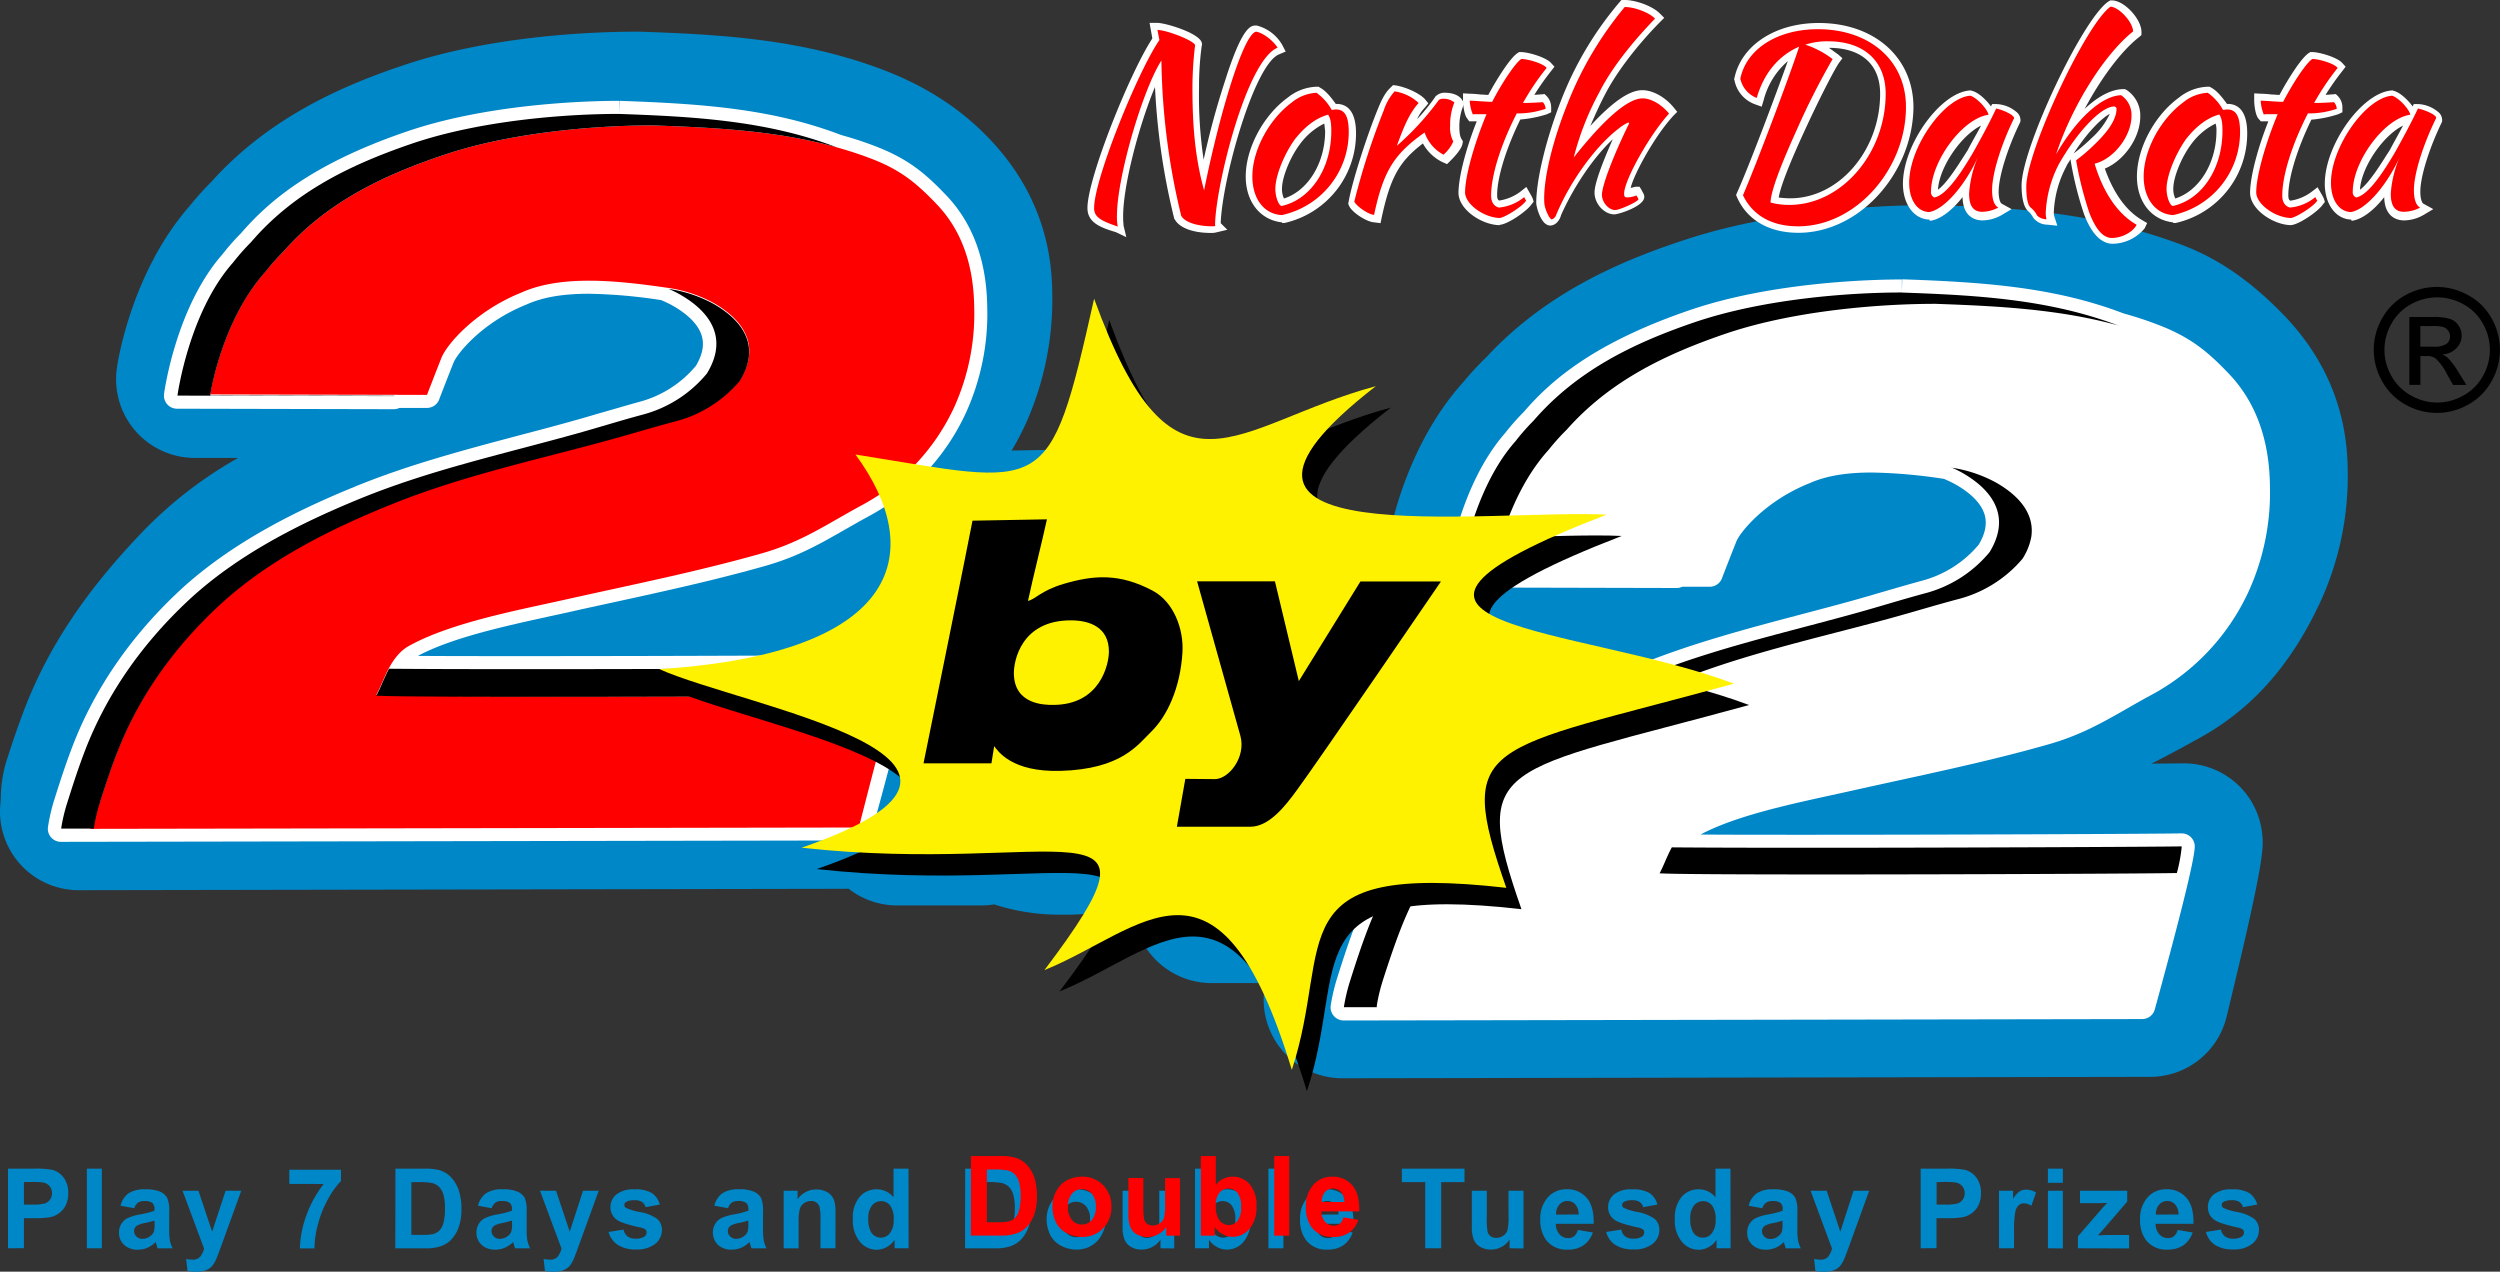 <svg xmlns="http://www.w3.org/2000/svg" viewBox="0 0 667.64 339.61"><rect x="0" y="0" width="667.64" height="339.61" fill="#333333" stroke="none"/><defs><style>.cls-1{fill:#0087c8;}.cls-2{fill:#fff;}.cls-3{fill:red;}.cls-4{fill:#fff200;}</style></defs><g id="Layer_2" data-name="Layer 2"><g id="Layer_1-2" data-name="Layer 1"><path class="cls-1" d="M585.9,197.9c14.69-7.74,25.32-19.33,33.46-36.5a80.5,80.5,0,0,0,7.6-36.25c-.19-15.88-6.1-29.85-17.56-41.52-11.67-11.89-21.1-16.29-28.78-19-22.16-7.89-41.24-9.11-63.87-9.87H516c-11.22,0-40,.88-65.16,9-16.41,5.32-37.32,13.72-53.88,31.61a79.9,79.9,0,0,0-6.07,6.55c-15.85,17.47-20,41.19-20.39,43.9l-.14.12a21,21,0,0,0-14.18-5.5H330.32a20.9,20.9,0,0,0-10.53,2.84,54,54,0,0,0-18.36-4.14,21,21,0,0,0-20.9-19h-.37l-10,.18a74.93,74.93,0,0,0,3.7-7A81,81,0,0,0,281,77.86c-.17-15.54-5.79-29.23-16.69-40.71-7.87-8.29-17.55-14.48-29.59-18.92-20.9-7.69-41.28-9-63.83-9.77h-.83c-10.7,0-38.2.87-62.22,8.93C92.18,22.64,72.19,31,56.36,48.64a77.51,77.51,0,0,0-5.77,6.44c-15.06,17.19-19,40.43-19.35,43.06a21,21,0,0,0,20.68,24.15l11.67,0a111.2,111.2,0,0,0-26.54,20.8C22.7,158.24,13.12,172.64,6.9,188.43c-2.09,5.32-3.83,10.62-5.29,15.17A35.37,35.37,0,0,0,.21,213c0,.45-.06,1.14-.08,1.4A21,21,0,0,0,21,237.73h0l204.24-.37c.45,0,.9,0,1.34-.06a21,21,0,0,0,13,4.5h22.52a21.05,21.05,0,0,0,3.39-.28,56.86,56.86,0,0,0,18,2.75l2.08,0a77,77,0,0,0,17-2.24,21,21,0,0,0,21,20.51H337.7l0,.59c0,.46-.06,1.15-.09,1.41a21,21,0,0,0,20.87,23.42h0l215.76-.38a21,21,0,0,0,20.37-16c10.25-42.19,9.92-45.21,9.51-49a21,21,0,0,0-20.87-18.72h-.41l-8.29.08c2.62-1.32,5.2-2.7,7.83-4.09Z"/><path class="cls-2" d="M508,74.63c-7.69,0-34.49.59-56.68,8.17C425.15,91.73,413.85,102,406.94,110a64,64,0,0,0-5,5.67c-12.27,14-15.41,36.27-15.54,37.22a3.5,3.5,0,0,0,3.46,4l57.89.14h0a3.51,3.51,0,0,0,1.51-.34l7.34,0h0a3.49,3.49,0,0,0,3.26-2.24c0-.07,2.8-7.23,3.85-9.86.94-2.35,7.55-10.74,19.45-15.51l.13-.05c4.26-1.91,9.67-2.84,16.53-2.84a140.24,140.24,0,0,1,19.41,1.71,3.48,3.48,0,0,0,.43.22,25.93,25.93,0,0,1,2.84,1.4c2.94,1.71,6.64,4.51,7.57,8.18.6,2.35.06,4.88-1.63,7.74a29.61,29.61,0,0,1-15.28,9.67c-3.59,1-6.93,1.95-10.16,2.9-2.59.76-5.27,1.55-8.1,2.34-4.59,1.27-9.29,2.51-13.83,3.71-14.51,3.83-29.52,7.79-43.82,13.65-13.23,5.42-32.53,14.26-47.44,28.41-12.67,12-22,25.7-27.79,40.65-1.9,4.92-3.53,10-4.91,14.38a50.1,50.1,0,0,0-1.75,7.49,3.52,3.52,0,0,0,3.48,3.89h0l213.24-.38a3.5,3.5,0,0,0,3.37-2.57c5-18.27,11-40.72,10.66-43.89a3.5,3.5,0,0,0-3.48-3.13h-.07c-6.87.13-58.58.37-99.42.37-11.77,0-21.47,0-29-.06,9.21-4.93,23.54-8,35.08-10.54,1.82-.39,3.56-.77,5.2-1.14,4-.9,8.12-1.79,12.08-2.66,13.33-2.91,27.11-5.91,40.48-9.72,8.58-2.44,14.41-5.78,21.18-9.65,1.92-1.1,3.91-2.24,6.07-3.41a59.74,59.74,0,0,0,26.37-28,63.82,63.82,0,0,0,5.6-28c-.14-12.36-3.81-22.4-10.89-29.86-6-6.31-10.72-10.14-20-13.54-2.66-1-5.45-1.88-8.29-2.68l-.55-.21c-18.47-6.93-37.38-8.12-58.41-8.87H508l-.09,3.5v-3.5Z"/><path d="M508,78.13H508c19.4.69,38.8,1.7,57.3,8.65L566,87c-16-4.47-32.56-5.27-49.12-5.86h-.09c-14.29,0-37.17,1.68-55.55,7.84C445,94.48,430,101.63,418.37,114.78a58.88,58.88,0,0,0-4.83,5.38C401.72,133.22,398.72,153,398.72,153h0c0,.17,0,.26,0,.26l-8.82.06s3-22.18,14.82-35.49a59.92,59.92,0,0,1,4.83-5.49C421.09,99,436.13,91.67,452.4,86.11c18.38-6.28,41.26-8,55.55-8"/><path d="M580.51,233.16c-7,.14-55.79.37-93.37.37-22.38,0-40.77-.08-43.94-.31,1-1.79,1.91-4.42,3.27-6.93,8.66.08,21.84.11,36.69.11,40.21,0,92.52-.24,99.49-.37a42.81,42.81,0,0,1-1.31,7.13"/><path d="M521,124.87a35.76,35.76,0,0,1,12.05,4c6.22,3.55,10.29,8.36,9.43,14.43a16.3,16.3,0,0,1-2.35,5.91A33.39,33.39,0,0,1,522.94,160c-6.41,1.7-11.83,3.39-18.23,5.14-19.21,5.23-38.72,9.44-57.27,16.9-16.08,6.47-33.1,14.85-46.35,27.18-12.15,11.32-21.27,24.24-26.94,38.64-1.79,4.56-3.33,9.23-4.84,13.9a47.94,47.94,0,0,0-1.55,6.32l-.09.64,0,.26-8.78,0a46.86,46.86,0,0,1,1.6-6.83c1.5-4.76,3.05-9.52,4.84-14.17,5.67-14.68,14.79-27.84,26.94-39.37,13.25-12.58,30.27-21.12,46.35-27.71,18.55-7.6,38.06-11.89,57.26-17.23,6.41-1.78,11.83-3.5,18.24-5.23a33.26,33.26,0,0,0,17.22-11c5.62-9.21,1.17-16.22-7-21a27.57,27.57,0,0,0-3.22-1.6"/><path class="cls-2" d="M165.37,26.93c-7.69,0-34.49.59-56.68,8.17C82.57,44,71.27,54.31,64.36,62.29a61.69,61.69,0,0,0-5,5.68c-12.28,14-15.42,36.26-15.55,37.21a3.53,3.53,0,0,0,.83,2.77,3.49,3.49,0,0,0,2.63,1.2l57.89.13h0a3.48,3.48,0,0,0,1.51-.34l7.34,0h0a3.5,3.5,0,0,0,3.27-2.24c0-.07,2.79-7.23,3.84-9.86.94-2.35,7.56-10.74,19.45-15.5l.13-.06c4.27-1.91,9.67-2.83,16.53-2.83a138.71,138.71,0,0,1,19.41,1.71,3.42,3.42,0,0,0,.43.21,25.05,25.05,0,0,1,2.84,1.41c2.94,1.7,6.64,4.51,7.57,8.18.6,2.34.07,4.87-1.63,7.73a29.56,29.56,0,0,1-15.27,9.67c-3.6,1-6.94,2-10.16,2.9-2.6.77-5.28,1.56-8.11,2.34-4.59,1.28-9.29,2.52-13.83,3.71C124,120.16,109,124.12,94.68,130c-13.23,5.42-32.53,14.26-47.44,28.41-12.66,12-22,25.7-27.79,40.66-1.9,4.92-3.53,10-4.91,14.37a49.33,49.33,0,0,0-1.74,7.49,3.49,3.49,0,0,0,3.48,3.89h0l213.24-.37a3.51,3.51,0,0,0,3.37-2.57c5-18.28,11-40.73,10.66-43.89a3.49,3.49,0,0,0-3.48-3.14H240c-6.87.14-58.58.37-99.41.37-11.78,0-21.48,0-29-.06,9.21-4.92,23.55-8,35.08-10.54,1.82-.39,3.57-.77,5.21-1.14,4-.9,8.11-1.79,12.07-2.65,13.33-2.91,27.12-5.92,40.49-9.72,8.57-2.44,14.41-5.78,21.17-9.65,1.93-1.1,3.92-2.24,6.07-3.42a59.64,59.64,0,0,0,26.37-28,63.8,63.8,0,0,0,5.6-27.94c-.14-12.36-3.8-22.41-10.88-29.87-6-6.31-10.73-10.14-19.95-13.54-2.67-1-5.46-1.88-8.3-2.67l-.54-.21c-18.48-6.94-37.39-8.13-58.42-8.88h-.12l-.09,3.5v-3.5Z"/><path class="cls-3" d="M58.51,161.53c13.26-12.34,30.27-20.72,46.36-27.19,18.54-7.45,38-11.66,57.26-16.9,6.4-1.75,11.82-3.44,18.24-5.13a33.38,33.38,0,0,0,17.22-10.8c5.61-9,1.17-15.92-7-20.59a36.31,36.31,0,0,0-12.47-4.08C165,74.94,150,73.32,139.29,78.11c-12.24,4.9-19.93,13.77-21.4,17.45-1.07,2.68-3.86,9.9-3.86,9.9l-57.89-.13s3-19.81,14.82-32.87a60.36,60.36,0,0,1,4.83-5.38c11.58-13.15,26.62-20.3,42.9-25.76,18.41-6.17,41.35-7.84,55.63-7.83,19.41.68,38.8,1.67,57.31,8.49,8.18,3,12.54,6.26,18.62,12.66,7.08,7.46,9.8,17.08,9.92,27.5a60.44,60.44,0,0,1-5.28,26.45A56.59,56.59,0,0,1,230,135c-9.65,5.26-16,9.77-26.53,12.77-17.23,4.9-34.86,8.41-52.37,12.33-12.28,2.75-30.33,6.11-41.45,12.16-5.53,2.75-7.13,9.86-9.17,13.3,7.58.63,127,.44,138.19.22-1.23,3.54-9.32,35.21-9.32,35.21l-205.24.36a48.83,48.83,0,0,1,2.6-7.23c1.5-4.68,3-9.35,4.84-13.91C37.24,185.76,46.36,172.84,58.51,161.53Z"/><path d="M238.7,185.73a43.39,43.39,0,0,0,1.37-7.4c-9.54.19-104.09.56-136.17.26-1.43,2.64-2.37,5.4-3.42,7.18,7.57.63,126.25.17,137.41,0"/><path d="M25.1,221a43.28,43.28,0,0,1,1.6-6.7c1.5-4.67,3-9.34,4.84-13.9,5.67-14.4,14.78-27.32,26.93-38.63,13.26-12.34,30.27-20.72,46.36-27.19,18.54-7.46,38.05-11.67,57.26-16.9,6.4-1.75,11.82-3.44,18.24-5.13a33.44,33.44,0,0,0,17.22-10.8c5.61-9,1.17-15.92-7-20.6a36.13,36.13,0,0,0-12-4,29.39,29.39,0,0,1,3.23,1.6c8.2,4.76,12.65,11.77,7,21a33.22,33.22,0,0,1-17.22,11c-6.42,1.73-11.84,3.46-18.24,5.23-19.21,5.34-38.72,9.63-57.26,17.23-16.09,6.59-33.11,15.13-46.36,27.71-12.15,11.53-21.27,24.7-26.94,39.38-1.79,4.64-3.33,9.4-4.83,14.17a44.52,44.52,0,0,0-1.6,6.82h8.79"/><path d="M165.37,30.43h.09c19.41.69,38.8,1.71,57.3,8.65l.68.26c-16-4.46-32.56-5.27-49.12-5.85h-.09c-14.29,0-37.17,1.67-55.54,7.83-16.28,5.46-31.32,12.61-42.9,25.76A60.36,60.36,0,0,0,71,72.46c-11.82,13.06-14.82,32.87-14.82,32.87h0c0,.17,0,.26,0,.26l49.1.11,0,.08-57.89-.13s3-22.18,14.82-35.5a60.76,60.76,0,0,1,4.83-5.48C78.51,51.27,93.55,44,109.82,38.42c18.38-6.29,41.26-8,55.55-8"/><path d="M650.82,76.63a17.24,17.24,0,0,1,8.27,2.17A15.5,15.5,0,0,1,665.38,85a16.89,16.89,0,0,1,0,16.81,15.65,15.65,0,0,1-6.23,6.24,16.91,16.91,0,0,1-16.75,0,15.65,15.65,0,0,1-6.23-6.24,16.86,16.86,0,0,1,0-16.81,15.59,15.59,0,0,1,6.3-6.22A17.25,17.25,0,0,1,650.82,76.63Zm0,2.78a14.37,14.37,0,0,0-6.91,1.82,13,13,0,0,0-5.25,5.2,14,14,0,0,0,0,14,13.2,13.2,0,0,0,5.21,5.19,14,14,0,0,0,14,0,13.18,13.18,0,0,0,5.2-5.19,14.06,14.06,0,0,0,0-14,12.89,12.89,0,0,0-5.25-5.2A14.38,14.38,0,0,0,650.82,79.41Zm-7.39,23.36V84.66h6.23a15.14,15.14,0,0,1,4.62.5,4.48,4.48,0,0,1,2.27,1.75,4.61,4.61,0,0,1,.85,2.65A4.8,4.8,0,0,1,656,93a5.61,5.61,0,0,1-3.76,1.65,5.08,5.08,0,0,1,1.54,1,20.68,20.68,0,0,1,2.68,3.59l2.21,3.55h-3.57l-1.61-2.86a14.56,14.56,0,0,0-3.05-4.21,3.76,3.76,0,0,0-2.35-.63h-1.71v7.7Zm2.93-10.19h3.54a5.76,5.76,0,0,0,3.47-.76,2.48,2.48,0,0,0,.93-2,2.42,2.42,0,0,0-.45-1.44,2.71,2.71,0,0,0-1.24-1,9.13,9.13,0,0,0-2.93-.31h-3.32Z"/><path class="cls-2" d="M298,62c-4.27-1.27-7.59-2.62-7.59-6.46,0-7.91,11.33-36.16,17.33-45.27L307,6.11h2.08c2.09,0,10.91,2.61,11.83,5.19l.11.53-.11.53a80.52,80.52,0,0,0-.7,11.08,115.29,115.29,0,0,0,1.23,19.21,213.17,213.17,0,0,1,5.72-21.08c4.56-14.44,6.85-14.65,8-14.76h.42A11,11,0,0,1,342.43,12l.92,1.77-1.76.74C334.88,17.23,326.37,48,326,59.6l1.76,1.76-3.11.74a5.63,5.63,0,0,1-1.23.11c-5,0-8.62-1.45-9.75-3.74l-.14-.11v-.21a181.38,181.38,0,0,1-5.08-34.92c-4.17,9.89-8.51,26.2-8.51,34.5,0,1.76.11,2.08.11,2.5l.74,3.11Z"/><path class="cls-2" d="M342.36,59.38c-5.83-.63-9.68-5.5-9.68-12.25,0-7.48,4.66-16.31,11.23-21.07a12.94,12.94,0,0,1,7.7-2.9h.53l.31.21c1.45.74,2.79,2.3,4.28,4.38h.21c2.4,0,5.19,1.45,5.19,7.8a24.47,24.47,0,0,1-19.1,24h-.64v-.15ZM353.65,33a17.79,17.79,0,0,0-6.42,5.4c-2.68,3.53-4.87,8.94-4.87,12a6,6,0,0,0,.53,2.61c6.32-2,11-9.35,11-18.07C353.76,34.14,353.76,33.54,353.65,33Z"/><path class="cls-2" d="M367,59.38c-2-.1-5.93-2.61-6.74-4.44l-.21-.53.11-.53c.91-5.3,4.87-17.66,7.9-25,1.13-2.79,2.09-4.38,3.32-5.51l.64-.64.92.11c2.79.53,6.14,2.08,7.59,3.63l.91,1.13-.91,1.13a10.7,10.7,0,0,0-2.09,3.11,53.47,53.47,0,0,0,4.88-6l.1-.21.21-.1a3.31,3.31,0,0,1,2.51-.75c1.66,0,3.64.64,4.38,2l.53.74-.32.85a14.41,14.41,0,0,0-1,5.51c0,2,.31,2.89.63,3.32l.32.53-.11.63c-.21,1.66-3.1,4.45-3.21,4.56l-.92.91-1.27-.56A11.82,11.82,0,0,1,380,38.31c-6.43,4.87-8.72,9.25-11,19.73l-.32,1.56Z"/><path class="cls-2" d="M400.41,60.13c-4.88-.11-10.91-4.28-10.91-8.62,0-4.06,1.87-11.51,4.87-19.1h-2l-.53-.74c-.85-1-1.13-3.74-1.13-4.87V24.93l1.87.1a25.8,25.8,0,0,1,2.79.21c.74,0,1.45.11,2.09.11,2.29-4.27,5.93-10.06,7.9-11.23l.32-.21h.53c2,0,6.75,1.45,8,2.9l.92,1L414.21,19a67.77,67.77,0,0,0-4.45,6.32c.74,0,1.24-.11,1.87-.11l.85-.1.64.63a4.4,4.4,0,0,1,1.13,3.11v1.13l-1.13.53A31.91,31.91,0,0,1,406,31.92c-3.78,7.73-6.18,15.43-6.18,20.19,0,1,.21,1.24.53,1.45a12.48,12.48,0,0,0,5.72-2.4l1.55-1.24,1,1.77a8.6,8.6,0,0,1,.74,1.45l.21.74-.53.63c-1.13,1.77-6.21,5.3-8.4,5.51l-.21.11Z"/><path class="cls-2" d="M414,60.23c-2.4,0-3.63-4.66-3.74-5.93,0-6.32,2.61-17.12,6.64-27.5A91.15,91.15,0,0,1,432.46.64L433,0h.84c3.22,0,7.7,1.77,9.47,3.64l1.13,1.13L443.3,5.9C437,12.32,431.68,19.38,428.75,25c-1.55,2.93-2.82,5.82-4.06,8.65,5.83-6.32,10.38-9.57,13.91-9.57,2.79,0,6.14,1.87,8.4,4.66l.92,1.13-1,1c-5.09,5.51-10.59,15.68-11.44,19.32a3.12,3.12,0,0,1,.53-.11,2.42,2.42,0,0,1,.92-.21h.92l.53.84c.32.75.74,1.13.74,1.88,0,2.5-6.85,4.66-8,4.66-2.68,0-5.29-2.79-5.29-5.83,0-2.51,2.29-8.4,4.87-14.23-5.19,4.87-10.49,12.78-13.81,20.27C416.6,58.64,415.55,60.23,414,60.23Z"/><path class="cls-2" d="M480.26,62.17c-7.7,0-13.59-3.31-16.31-9.35l-.32-.74.32-.75c3.21-7.16,10.17-25.66,13.49-35A20.37,20.37,0,0,0,471,26.73l-.53,1.76-1.76-.63a8.53,8.53,0,0,1-5.51-6.43l-.11-.32.11-.31c1.87-8.73,10.91-14.66,22.52-14.66C500.6,6.14,511,15.39,511,28.67,510.8,46.29,496.57,62.17,480.26,62.17ZM475,52.75a26.75,26.75,0,0,0,3.1.21c13,0,24-12.78,24-27.93,0-7.8-5-12.25-13.6-12.25h-.1c1.13.74,2,1.45,2.5,1.77l1.13,1-.91,1.24c-1.24,1.76-5.51,10.06-9.36,18.5-4.77,10.38-6.36,15.14-6.74,17.44Z"/><path class="cls-2" d="M515.25,58.64c-4.17-.1-7.06-4.16-7.06-9.56,0-10.49,10.06-24.51,18-24.93h.21l.21.11c1.56.31,3.75,2.29,5.09,4.16l.31-.63h1a8.83,8.83,0,0,1,5.82,2.4,2.81,2.81,0,0,1,.75,1.87v.32l-.11.31c-3.43,7.06-5.72,14.55-5.72,18.5,0,2.09.53,3.11.85,3.22l2.61,1.44-2.61,1.56a10.66,10.66,0,0,1-5.19,1.45c-1.56,0-5.19-.64-5.3-6.22-2.68,3.43-5.82,5.93-8.61,6.32h-.11Zm13.8-25.1c-5.29,2.61-11.12,11-11.51,17.12,2.79-2,6.43-8.29,7.91-10.48C526.37,38.31,527.82,35.91,529.05,33.54Z"/><path class="cls-2" d="M564.25,65.1c-3.1,0-5.72-2.68-7.69-7.9A93,93,0,0,1,553,43l-.07-.5c-.32.74-.85,1.24-1.13,2a28.36,28.36,0,0,0-3.32,12.25,4.71,4.71,0,0,0,.1.92l.85,2.61L546.78,60A4.79,4.79,0,0,1,543,58.15a7.51,7.51,0,0,0-1.13-1.55c-1.77-1.24-2-5.09-2-7.07,0-9.85,16.2-44.34,23.16-49.11l.53-.31h.63c3.32.21,7.7,5.08,7.7,8.4v.85l-.74.63c-4.87,3.85-10.17,11.12-14.44,19.1,3.53-3.32,7-5.19,10.17-5.29h.63l.53.31a8.15,8.15,0,0,1,3.53,7c0,5.72-4.37,11.83-9.46,13.91,1.55,4.38,4.45,10.49,9.85,13.7l1.45.85L572.73,61A11.33,11.33,0,0,1,564.25,65.1Zm-.81-34.7c-2.29,1.23-5.93,4.87-9.67,10.59h0a48.27,48.27,0,0,0,4.87-4.17,20.37,20.37,0,0,0,4.8-6.42Z"/><path class="cls-2" d="M580.35,59.38c-5.82-.63-9.67-5.5-9.67-12.25,0-7.48,4.66-16.31,11.23-21.07a12.91,12.91,0,0,1,7.69-2.9h.53l.32.21c1.45.74,2.79,2.3,4.27,4.38h.22c2.4,0,5.19,1.45,5.19,7.8a24.46,24.46,0,0,1-19.11,24h-.67ZM591.69,33a17.83,17.83,0,0,0-6.43,5.4c-2.68,3.53-4.87,8.94-4.87,12a6,6,0,0,0,.53,2.61c6.32-2,11-9.35,11-18.07A6.07,6.07,0,0,0,591.69,33Z"/><path class="cls-2" d="M611.81,60.13c-4.87-.11-10.91-4.28-10.91-8.62,0-4.06,1.87-11.51,4.87-19.1h-2l-.64-.74c-.85-1-1.13-3.74-1.13-4.87V24.93l1.87.1a25.8,25.8,0,0,1,2.79.21c.74,0,1.45.11,2.09.11,2.29-4.27,5.93-10.06,7.9-11.23l.32-.21h.53c2,0,6.74,1.45,8,2.9l.92,1L625.51,19a67.67,67.67,0,0,0-4.44,6.32c.74,0,1.23-.11,1.87-.11l.85-.1.63.63a4.36,4.36,0,0,1,1.13,3.11v1.13l-1.13.53a31.82,31.82,0,0,1-7.16,1.45c-3.75,7.73-6.15,15.43-6.15,20.19,0,1,.21,1.24.53,1.45a12.48,12.48,0,0,0,5.72-2.4L618.92,50l1,1.76a9,9,0,0,1,.74,1.45l.21.74-.53.64c-1.13,1.76-6.21,5.29-8.4,5.51Z"/><path d="M180.13,184.4c65.76-4.25,71-32,52.37-57.32,51.24,8.17,51.62,12.3,63.72-41.6,21.3,58.5,37.07,33.63,75.23,23.36-58.56,45.42,29,32.79,61.65,34.29-78.78,30.41-7.54,29.47,34,45.15-66.65,18.3-74.71,14.72-60.79,54.52-61.73-7-46.14,14.78-57.29,48.62-19.49-64.05-39.8-37.26-66.07-26.65,36-47.55,3.63-25.17-64.85-32.68C286.62,208.31,202.65,194.52,180.13,184.4Z"/><path class="cls-4" d="M176.09,178.7c65.77-4.25,71-32,52.37-57.32,51.25,8.17,51.62,12.3,63.73-41.6,21.29,58.5,37.07,33.63,75.23,23.35-58.56,45.43,29,32.8,61.64,34.3-78.77,30.41-7.53,29.47,34,45.15-66.64,18.3-74.7,14.72-60.79,54.52-61.72-7-46.14,14.78-57.28,48.62-19.5-64.05-39.8-37.26-66.07-26.65,36-47.56,3.62-25.17-64.86-32.68C282.58,202.61,198.62,188.82,176.09,178.7Z"/><path d="M259.71,139.05l19.88-.36c-1.14,5.31-3.74,15.58-5.06,21.79,2.06-.48,3.47-2.76,9.56-4.56,8-2.34,14.85-2.89,23.77,1.84,5.59,3,8.31,10.24,7.92,16.5-.58,9.51-4.09,17.06-8.46,21.27-3.38,3.26-7.77,9.88-24.09,10.34-13.09.37-16.72-5.3-17.73-6.6l-.73,4.59H246.63S259.44,140.88,259.71,139.05Zm26.23,26.62c-13.21,0-15.18,10.8-15.18,14.05,0,8.53,8.31,8.53,10.47,8.53,12.65,0,14.91-10.94,14.91-14.23C296.14,167.62,291.21,165.67,285.94,165.67Z"/><path d="M363.31,155.28h21.51S351.39,204.22,346.34,211c-3.13,4.32-7.45,9.78-12.41,9.78H314.29L316.55,208l7.86.07c3.77,0,8.36-5.88,6.86-11.49l-11.58-41.33h20.79l6.38,26.64Z"/><path class="cls-2" d="M627.91,58.64c-4.16-.1-7.06-4.16-7.06-9.56,0-10.49,10.06-24.51,18-24.93H639l.21.11c1.56.31,3.75,2.29,5.09,4.16l.32-.63h1a8.88,8.88,0,0,1,5.83,2.4,2.85,2.85,0,0,1,.74,1.87v.32l-.11.31c-3.42,7.06-5.72,14.55-5.72,18.5,0,2.09.53,3.11.85,3.22l2.61,1.44-2.61,1.56a10.66,10.66,0,0,1-5.19,1.45c-1.55,0-5.19-.64-5.3-6.22-2.68,3.43-5.82,5.93-8.61,6.32h-.11Zm13.84-25.1c-5.29,2.61-11.12,11-11.51,17.12,2.79-2,6.43-8.29,7.91-10.48C639.14,38.31,640.49,35.91,641.75,33.54Z"/><path class="cls-3" d="M292.19,55.54c0-7.77,11.82-36.76,17.44-44.84L309.1,8c2.4,0,9.67,2.79,10.06,4.06a94.33,94.33,0,0,0-.71,11.27c0,9.35.53,18.18,3.11,27.5,4.17-20.76,10.59-41.94,13.91-42.37,1.87.32,4.56,2.4,5.72,4.28-8.3,3.31-16.59,37.07-16.7,47.38,0,.1,0,.1.11.21a2.23,2.23,0,0,1-.85.1c-3.85,0-7.27-1-8.3-2.79a184.8,184.8,0,0,1-5.29-41.48c-5,7.8-11.87,31.18-11.87,41.45a12.72,12.72,0,0,0,.22,2.89C293.63,58.86,292.19,57.83,292.19,55.54Z"/><path class="cls-3" d="M334.45,47.13c0-7,4.45-15.25,10.48-19.73a11.29,11.29,0,0,1,6.64-2.62,13.62,13.62,0,0,1,4.06,4.56c.32,0,.85-.11,1.13-.11,2.4,0,3.43,1.87,3.43,6a22.67,22.67,0,0,1-17.87,22.21C337.56,57.2,334.45,53.06,334.45,47.13Zm6.14,3.32c0,2.09.85,4.38,1.66,4.56,7.66-1.66,13.28-9.85,13.28-20,0-2.3-.22-3.43-.85-4.38-3.74,1-6.75,3.85-8.93,6.64C342.86,41.31,340.59,47,340.59,50.45Z"/><path class="cls-3" d="M369.54,29.48a14.17,14.17,0,0,1,2.9-5.08,12,12,0,0,1,6.42,3.1c-2.4,2.69-3.85,6-5.82,11.44a74.59,74.59,0,0,0,11.22-12.25,2,2,0,0,1,1.24-.32,4.46,4.46,0,0,1,2.9,1,15.56,15.56,0,0,0-1.13,6.14,7.94,7.94,0,0,0,.84,4.27,10.07,10.07,0,0,1-2.61,3.53,10.55,10.55,0,0,1-5.05-5.93c-8.08,5.72-11,10.17-13.49,22-1.55-.1-4.66-2.29-5.29-3.53A188,188,0,0,1,369.54,29.48Z"/><path class="cls-3" d="M393.35,30.61a11,11,0,0,1-.85-3.74c2.29.1,4.38.32,6,.32,2.61-5.09,6.31-10.6,7.8-11.44,1.76,0,5.93,1.23,6.74,2.4a66.38,66.38,0,0,0-6.32,9.35c1.66,0,3.53-.1,5.3-.21a2.77,2.77,0,0,1,.74,1.77,23,23,0,0,1-7.7,1.23c-4.27,8.3-6.85,16.63-6.85,21.93,0,1.87.85,2.89,2.09,3.21a12.43,12.43,0,0,0,6.74-2.79c.21.32.32.74.53.92-.92,1.55-5.72,4.55-7.06,4.66-4.27-.11-9.25-3.74-9.25-6.85,0-4.27,2.4-12.89,5.72-20.87h-3.53v.11Z"/><path class="cls-3" d="M418.65,27.61A93.73,93.73,0,0,1,433.9,1.87c2.69,0,6.64,1.55,8.09,3.11-6.43,6.64-11.83,13.59-14.86,19.63a74.72,74.72,0,0,0-6.85,17.44c8.29-10.49,14.54-15.78,18.39-15.78,2.3,0,5.09,1.66,7.06,4.06-5.29,5.82-12,17.86-12,21.39,0,.85.21,1,1,1a7.26,7.26,0,0,0,2.29-.53c.32.63.53.84.53,1,0,.64-5,2.9-6.21,2.9-1.77,0-3.53-2.09-3.53-4.06,0-2.51,3.1-10.6,7.27-19.1,0-.11-.21-.22-.21-.22a10.44,10.44,0,0,0-2.51,1.56c-6.11,4.62-13,14-16.8,23.19a1.91,1.91,0,0,1-1.13,1.13c-.64,0-1.88-2.79-2-4.27C412,48.26,414.63,37.57,418.65,27.61Z"/><path class="cls-3" d="M480.47,12.46c-5.29,2.3-9.35,6.85-11.33,13.7A7.16,7.16,0,0,1,464.76,21c1.66-7.91,9.85-13.2,20.76-13.2,13.81,0,23.48,8.4,23.48,20.76,0,16.73-13.49,31.88-28.77,31.88-7.07,0-12.15-2.9-14.76-8.3C469.25,43.39,478.6,18.47,480.47,12.46Zm1.66-.53a24.82,24.82,0,0,1,7.28,3.85,194.89,194.89,0,0,0-9.57,18.89c-5,11-7,17-7,19.42a19.05,19.05,0,0,0,5,.63c14,0,25.74-13.8,25.74-29.69,0-8.82-5.93-14-15.36-14A18.64,18.64,0,0,0,482.13,11.93Z"/><path class="cls-3" d="M537.88,31.56C534.35,38.73,532,46.43,532,50.77c0,2.4.53,4.06,1.66,4.66a9.38,9.38,0,0,1-4.27,1.13c-2.4,0-3.53-1.55-3.53-4.87a29.56,29.56,0,0,1,2.5-10.06c-3.53,7.9-9.25,14.44-13.2,15-3.21-.11-5.3-3.32-5.3-7.81,0-9.67,9.36-22.73,16.31-23.26,1.77.53,4.56,3.53,4.88,5.08-7,1-15.36,12.46-15.36,20.55a1.46,1.46,0,0,0,.92,1.55c2.5-.53,5.72-4.16,10.27-11.93,1.77-3.11,4.38-7.91,6.21-11.83C535,29.37,537.88,30.72,537.88,31.56Z"/><path class="cls-3" d="M563.65,1.77c2.41.21,6,4.27,6,6.63-7.8,6.22-16.42,20.16-20.55,32.8,5.51-9.57,12.15-15.57,17.34-15.78a6.32,6.32,0,0,1,2.79,5.51c0,5.51-4.87,11.61-9.85,12.78,1.76,5.93,5.19,12.89,11.22,16.31-.84,1.77-3.74,3.53-6.63,3.53-2.4,0-4.38-2.51-6-6.74a92.81,92.81,0,0,1-3.53-14,48.07,48.07,0,0,0,5.08-4.38c3.75-3.63,5.72-6.74,5.72-9.46a.71.71,0,0,0-.74-.53c-3.42.11-9.67,6.64-14.65,15.36A31.17,31.17,0,0,0,546.32,57a8.13,8.13,0,0,0,.21,1.56,3.72,3.72,0,0,1-2.51-1,6.15,6.15,0,0,0-1.66-2.08c-.84-.64-1.23-2.61-1.23-5.72C541.31,40,557.19,6.21,563.65,1.77Z"/><path class="cls-3" d="M572.48,47.13c0-7,4.45-15.25,10.49-19.73a11.26,11.26,0,0,1,6.63-2.62,13.62,13.62,0,0,1,4.06,4.56c.32,0,.85-.11,1.13-.11,2.4,0,3.43,1.87,3.43,6a22.67,22.67,0,0,1-17.87,22.21C575.69,57.2,572.48,53.06,572.48,47.13Zm6.11,3.32c0,2.09.85,4.38,1.66,4.56,7.69-1.66,13.27-9.85,13.27-20.06,0-2.29-.21-3.42-.84-4.37-3.75,1-6.75,3.84-8.94,6.63C580.88,41.31,578.59,47,578.59,50.45Z"/><path class="cls-3" d="M604.57,30.61a11.25,11.25,0,0,1-.84-3.74c2.29.1,4.37.32,6,.32,2.62-5.09,6.32-10.6,7.81-11.44,1.76,0,5.93,1.23,6.74,2.4A66.38,66.38,0,0,0,618,27.5c1.66,0,3.53-.1,5.3-.21a2.77,2.77,0,0,1,.74,1.77,23,23,0,0,1-7.7,1.23c-4.27,8.3-6.85,16.63-6.85,21.93,0,1.87.85,2.89,2.08,3.21a12.43,12.43,0,0,0,6.75-2.79c.21.32.32.74.53.92-.92,1.55-5.72,4.55-7.06,4.66-4.28-.11-9.25-3.74-9.25-6.85,0-4.27,2.4-12.89,5.72-20.87h-3.53v.11Z"/><path class="cls-3" d="M650.58,31.56c-3.53,7.17-5.93,14.87-5.93,19.21,0,2.4.53,4.06,1.66,4.66A9.42,9.42,0,0,1,642,56.56c-2.4,0-3.53-1.55-3.53-4.87A29.62,29.62,0,0,1,641,41.63c-3.53,7.9-9.25,14.44-13.2,15-3.22-.11-5.3-3.32-5.3-7.81,0-9.67,9.36-22.73,16.31-23.26,1.77.53,4.56,3.53,4.87,5.08-7,1-15.36,12.46-15.36,20.55a1.46,1.46,0,0,0,.92,1.55c2.51-.53,5.72-4.16,10.28-11.93,1.76-3.11,4.37-7.91,6.21-11.83C647.65,29.37,650.79,30.72,650.58,31.56Z"/><path class="cls-1" d="M2.14,333.36V312.1H9a23.82,23.82,0,0,1,5,.32,5.49,5.49,0,0,1,3,2.08,6.61,6.61,0,0,1,1.22,4.14,7,7,0,0,1-.7,3.29,5.79,5.79,0,0,1-1.79,2.1,6.3,6.3,0,0,1-2.2,1,24.4,24.4,0,0,1-4.41.3H6.39v8Zm4.25-17.67v6H8.72a11,11,0,0,0,3.36-.33,2.84,2.84,0,0,0,1.81-2.7,2.78,2.78,0,0,0-.68-1.92,3,3,0,0,0-1.71-.94,19.63,19.63,0,0,0-3.06-.15Z"/><path class="cls-1" d="M23.2,333.36V312.1h4v21.26Z"/><path class="cls-1" d="M35.85,322.66,32.19,322a5.8,5.8,0,0,1,2.12-3.31,7.77,7.77,0,0,1,4.48-1.07,9.58,9.58,0,0,1,4,.64,4,4,0,0,1,1.86,1.64,8.49,8.49,0,0,1,.54,3.65l0,4.76a16.63,16.63,0,0,0,.19,3,8.45,8.45,0,0,0,.73,2.07h-4a12.25,12.25,0,0,1-.39-1.2c-.07-.24-.12-.4-.14-.48a7.39,7.39,0,0,1-2.22,1.52,6.22,6.22,0,0,1-2.51.51,5.15,5.15,0,0,1-3.71-1.29,4.34,4.34,0,0,1-1.36-3.27,4.4,4.4,0,0,1,.62-2.32,4.05,4.05,0,0,1,1.73-1.57,13.45,13.45,0,0,1,3.21-.95,21.93,21.93,0,0,0,3.92-1v-.41a2.12,2.12,0,0,0-.57-1.67,3.46,3.46,0,0,0-2.17-.5,2.82,2.82,0,0,0-1.68.43A3,3,0,0,0,35.85,322.66Zm5.4,3.3a23,23,0,0,1-2.46.63,7.25,7.25,0,0,0-2.19.71,1.69,1.69,0,0,0-.79,1.43,2,2,0,0,0,.63,1.48,2.19,2.19,0,0,0,1.61.63,3.42,3.42,0,0,0,2.08-.73,2.5,2.5,0,0,0,1-1.35,7.84,7.84,0,0,0,.16-2Z"/><path class="cls-1" d="M48.75,318H53l3.65,10.93L60.25,318h4.18l-5.38,14.82-1,2.68a10.65,10.65,0,0,1-1,2.06,4.53,4.53,0,0,1-1.1,1.16,5.09,5.09,0,0,1-1.54.69,8.15,8.15,0,0,1-2.06.24,10.76,10.76,0,0,1-2.28-.24l-.36-3.2a8.5,8.5,0,0,0,1.71.19,2.51,2.51,0,0,0,2.08-.83,5.8,5.8,0,0,0,1-2.13Z"/><path class="cls-1" d="M77.26,316.17v-3.78h13.8v3a21.54,21.54,0,0,0-3.47,4.87A28.24,28.24,0,0,0,84.9,327a25.14,25.14,0,0,0-.92,6.39H80.09a27.7,27.7,0,0,1,1.8-9,30.09,30.09,0,0,1,4.55-8.2Z"/><path class="cls-1" d="M105.6,312.1h7.77a15.15,15.15,0,0,1,4,.4,7,7,0,0,1,3.17,2,9.35,9.35,0,0,1,2,3.45,15.8,15.8,0,0,1,.69,5,13.89,13.89,0,0,1-.65,4.53,9.25,9.25,0,0,1-2.25,3.75,7.32,7.32,0,0,1-3,1.7,12.68,12.68,0,0,1-3.76.45h-8Zm4.25,3.59v14.09H113a11.91,11.91,0,0,0,2.57-.2,3.88,3.88,0,0,0,1.71-.89,4.52,4.52,0,0,0,1.12-2.05,14.29,14.29,0,0,0,.43-3.9,13.05,13.05,0,0,0-.43-3.78,4.86,4.86,0,0,0-1.21-2.06,4,4,0,0,0-2-1,18.39,18.39,0,0,0-3.49-.21Z"/><path class="cls-1" d="M131.31,322.66l-3.66-.67a5.76,5.76,0,0,1,2.13-3.31,7.73,7.73,0,0,1,4.48-1.07,9.64,9.64,0,0,1,4,.64,4.1,4.1,0,0,1,1.86,1.64,8.69,8.69,0,0,1,.53,3.65l0,4.76a17.63,17.63,0,0,0,.19,3,8.89,8.89,0,0,0,.73,2.07h-4a12.25,12.25,0,0,1-.39-1.2c-.07-.24-.12-.4-.14-.48a7.48,7.48,0,0,1-2.21,1.52,6.31,6.31,0,0,1-2.52.51,5.17,5.17,0,0,1-3.71-1.29,4.34,4.34,0,0,1-1.36-3.27,4.4,4.4,0,0,1,.62-2.32,4.05,4.05,0,0,1,1.73-1.57,13.45,13.45,0,0,1,3.21-.95,21.93,21.93,0,0,0,3.92-1v-.41a2.12,2.12,0,0,0-.57-1.67,3.46,3.46,0,0,0-2.17-.5,2.82,2.82,0,0,0-1.68.43A3,3,0,0,0,131.31,322.66Zm5.4,3.3a22.65,22.65,0,0,1-2.45.63,7.34,7.34,0,0,0-2.2.71,1.69,1.69,0,0,0-.79,1.43,2,2,0,0,0,.63,1.48,2.19,2.19,0,0,0,1.61.63,3.42,3.42,0,0,0,2.08-.73,2.5,2.5,0,0,0,1-1.35,7.84,7.84,0,0,0,.16-2Z"/><path class="cls-1" d="M144.21,318h4.29l3.65,10.93L155.71,318h4.18l-5.38,14.82-1,2.68a10.65,10.65,0,0,1-1,2.06,4.53,4.53,0,0,1-1.1,1.16,5.09,5.09,0,0,1-1.54.69,8.09,8.09,0,0,1-2.06.24,10.76,10.76,0,0,1-2.28-.24l-.36-3.2a8.5,8.5,0,0,0,1.71.19,2.51,2.51,0,0,0,2.08-.83,5.8,5.8,0,0,0,1-2.13Z"/><path class="cls-1" d="M162.52,329l4-.63a3.06,3.06,0,0,0,1.05,1.81,3.54,3.54,0,0,0,2.21.61,4,4,0,0,0,2.36-.58,1.3,1.3,0,0,0,.53-1.08,1.08,1.08,0,0,0-.29-.77,3.16,3.16,0,0,0-1.35-.54c-3.25-.72-5.32-1.39-6.19-2a4,4,0,0,1-1.81-3.46,4.31,4.31,0,0,1,1.57-3.37,7.24,7.24,0,0,1,4.85-1.36,8.34,8.34,0,0,1,4.65,1,5.23,5.23,0,0,1,2.1,3.05l-3.8.71a2.45,2.45,0,0,0-.93-1.38,3.34,3.34,0,0,0-2-.48,4.34,4.34,0,0,0-2.28.45,1,1,0,0,0-.46.83.93.93,0,0,0,.4.74A15.12,15.12,0,0,0,171,323.7a11.17,11.17,0,0,1,4.5,1.81,3.79,3.79,0,0,1,1.27,3,4.7,4.7,0,0,1-1.75,3.64,7.75,7.75,0,0,1-5.19,1.52,8.45,8.45,0,0,1-4.93-1.28A5.9,5.9,0,0,1,162.52,329Z"/><path class="cls-1" d="M194.43,322.66l-3.67-.67a5.81,5.81,0,0,1,2.13-3.31,7.75,7.75,0,0,1,4.48-1.07,9.58,9.58,0,0,1,4,.64,4.1,4.1,0,0,1,1.86,1.64,8.49,8.49,0,0,1,.54,3.65l0,4.76a16.42,16.42,0,0,0,.2,3,8.83,8.83,0,0,0,.72,2.07h-4q-.15-.41-.39-1.2a4.9,4.9,0,0,0-.14-.48,7.48,7.48,0,0,1-2.21,1.52,6.26,6.26,0,0,1-2.51.51,5.15,5.15,0,0,1-3.71-1.29,4.63,4.63,0,0,1-.74-5.59,4,4,0,0,1,1.73-1.57,13.45,13.45,0,0,1,3.21-.95,22.17,22.17,0,0,0,3.92-1v-.41a2.12,2.12,0,0,0-.58-1.67,3.44,3.44,0,0,0-2.17-.5,2.82,2.82,0,0,0-1.68.43A2.94,2.94,0,0,0,194.43,322.66Zm5.4,3.3a23,23,0,0,1-2.46.63,7.45,7.45,0,0,0-2.2.71,1.71,1.71,0,0,0-.79,1.43,2,2,0,0,0,.63,1.48,2.2,2.2,0,0,0,1.61.63,3.42,3.42,0,0,0,2.08-.73,2.58,2.58,0,0,0,1-1.35,8.36,8.36,0,0,0,.16-2Z"/><path class="cls-1" d="M223.11,333.36h-4V325.5a12.4,12.4,0,0,0-.26-3.23,2.23,2.23,0,0,0-.84-1.14,2.38,2.38,0,0,0-1.4-.4,3.19,3.19,0,0,0-1.88.58,2.94,2.94,0,0,0-1.14,1.54,13.11,13.11,0,0,0-.31,3.53v7h-4V318H213v2.26a6.09,6.09,0,0,1,5-2.61,5.91,5.91,0,0,1,2.44.49,4,4,0,0,1,1.67,1.24,4.47,4.47,0,0,1,.79,1.71,12.66,12.66,0,0,1,.23,2.74Z"/><path class="cls-1" d="M242.65,333.36h-3.74V331.1a6.11,6.11,0,0,1-2.21,2,5.62,5.62,0,0,1-2.56.65,5.77,5.77,0,0,1-4.5-2.14,8.77,8.77,0,0,1-1.88-6,8.63,8.63,0,0,1,1.83-6,5.9,5.9,0,0,1,4.61-2,5.67,5.67,0,0,1,4.42,2.15V312.1h4Zm-10.77-8a7.07,7.07,0,0,0,.68,3.56,3,3,0,0,0,2.73,1.6,3,3,0,0,0,2.37-1.2,5.57,5.57,0,0,0,1-3.57,6.08,6.08,0,0,0-.94-3.82,3.1,3.1,0,0,0-4.84,0A5.3,5.3,0,0,0,231.88,325.33Z"/><path class="cls-1" d="M257.76,312.1h7.76a15.15,15.15,0,0,1,4,.4,7,7,0,0,1,3.17,2,9.35,9.35,0,0,1,2,3.45,15.8,15.8,0,0,1,.69,5,14.18,14.18,0,0,1-.64,4.53,9.37,9.37,0,0,1-2.26,3.75,7.32,7.32,0,0,1-3,1.7,12.68,12.68,0,0,1-3.76.45h-8Zm4.25,3.59v14.09h3.17a11.85,11.85,0,0,0,2.57-.2,3.88,3.88,0,0,0,1.71-.89,4.52,4.52,0,0,0,1.12-2.05,14.29,14.29,0,0,0,.43-3.9,13.05,13.05,0,0,0-.43-3.78,4.86,4.86,0,0,0-1.21-2.06,4,4,0,0,0-2-1,18.39,18.39,0,0,0-3.49-.21Z"/><path class="cls-1" d="M279.51,325.44a8.42,8.42,0,0,1,1-3.93,6.9,6.9,0,0,1,2.81-2.9,8.23,8.23,0,0,1,4.06-1,7.57,7.57,0,0,1,5.67,2.27,8.6,8.6,0,0,1,0,11.53,7.52,7.52,0,0,1-5.62,2.3,8.76,8.76,0,0,1-4-1,6.57,6.57,0,0,1-2.9-2.81A9.41,9.41,0,0,1,279.51,325.44Zm4.14.22a5.12,5.12,0,0,0,1.08,3.51,3.49,3.49,0,0,0,5.3,0,5.22,5.22,0,0,0,1.07-3.54,5.12,5.12,0,0,0-1.07-3.48,3.49,3.49,0,0,0-5.3,0A5.12,5.12,0,0,0,283.65,325.66Z"/><path class="cls-1" d="M309.92,333.36v-2.3a6,6,0,0,1-2.19,1.94,6.16,6.16,0,0,1-2.87.71,5.58,5.58,0,0,1-2.75-.68,4,4,0,0,1-1.77-1.92,8.68,8.68,0,0,1-.55-3.41V318h4V325a19.81,19.81,0,0,0,.22,4,2.2,2.2,0,0,0,.81,1.16,2.51,2.51,0,0,0,1.5.42,3.19,3.19,0,0,0,1.85-.57,2.91,2.91,0,0,0,1.12-1.42,16.68,16.68,0,0,0,.3-4.15V318h4v15.4Z"/><path class="cls-1" d="M319.14,333.36V312.1h4v7.66a5.68,5.68,0,0,1,4.43-2.15,5.93,5.93,0,0,1,4.61,2A8.52,8.52,0,0,1,334,325.5a9,9,0,0,1-1.86,6.08,5.77,5.77,0,0,1-4.51,2.13,5.5,5.5,0,0,1-2.58-.66,6.14,6.14,0,0,1-2.19-1.95v2.26Zm4-8a6.65,6.65,0,0,0,.74,3.53,3.18,3.18,0,0,0,2.79,1.63,2.85,2.85,0,0,0,2.27-1.15,5.71,5.71,0,0,0,.95-3.64,6,6,0,0,0-.95-3.8,3,3,0,0,0-2.43-1.17,3,3,0,0,0-2.41,1.14A5.27,5.27,0,0,0,323.15,325.33Z"/><path class="cls-1" d="M338.74,333.36V312.1h4v21.26Z"/><path class="cls-1" d="M357.22,328.46l4,.68a6.71,6.71,0,0,1-2.45,3.4,7.14,7.14,0,0,1-4.19,1.17,6.78,6.78,0,0,1-5.88-2.63,8.85,8.85,0,0,1-1.51-5.31,8.54,8.54,0,0,1,2-6,6.48,6.48,0,0,1,5-2.17,6.74,6.74,0,0,1,5.37,2.27q2,2.26,1.88,6.95H351.34a4.16,4.16,0,0,0,1,2.82,3,3,0,0,0,2.33,1,2.43,2.43,0,0,0,1.59-.52A3.25,3.25,0,0,0,357.22,328.46Zm.23-4.12a3.92,3.92,0,0,0-.91-2.69,2.73,2.73,0,0,0-2.09-.92,2.79,2.79,0,0,0-2.19,1,3.81,3.81,0,0,0-.84,2.64Z"/><path class="cls-1" d="M380.62,333.36V315.69h-6.25V312.1H391.1v3.59h-6.23v17.67Z"/><path class="cls-1" d="M403.14,333.36v-2.3A6,6,0,0,1,401,333a6.16,6.16,0,0,1-2.87.71,5.58,5.58,0,0,1-2.75-.68,4,4,0,0,1-1.77-1.92,8.68,8.68,0,0,1-.55-3.41V318h4V325a19.81,19.81,0,0,0,.22,4,2.2,2.2,0,0,0,.81,1.16,2.53,2.53,0,0,0,1.5.42,3.16,3.16,0,0,0,1.85-.57,2.91,2.91,0,0,0,1.12-1.42,16.68,16.68,0,0,0,.3-4.15V318h4v15.4Z"/><path class="cls-1" d="M421.37,328.46l4,.68a6.71,6.71,0,0,1-2.45,3.4,7.14,7.14,0,0,1-4.19,1.17,6.78,6.78,0,0,1-5.88-2.63,8.85,8.85,0,0,1-1.51-5.31,8.54,8.54,0,0,1,2-6,6.48,6.48,0,0,1,5-2.17,6.74,6.74,0,0,1,5.37,2.27q2,2.26,1.88,6.95H415.49a4.16,4.16,0,0,0,1,2.82,3,3,0,0,0,2.32,1,2.44,2.44,0,0,0,1.6-.52A3.32,3.32,0,0,0,421.37,328.46Zm.22-4.12a3.92,3.92,0,0,0-.9-2.69,2.73,2.73,0,0,0-2.1-.92,2.79,2.79,0,0,0-2.18,1,3.81,3.81,0,0,0-.85,2.64Z"/><path class="cls-1" d="M428.94,329l4.05-.63a3,3,0,0,0,1,1.81,3.55,3.55,0,0,0,2.22.61,3.94,3.94,0,0,0,2.35-.58,1.3,1.3,0,0,0,.53-1.08,1,1,0,0,0-.29-.77,3.16,3.16,0,0,0-1.35-.54c-3.25-.72-5.31-1.39-6.18-2a4,4,0,0,1-1.81-3.46,4.3,4.3,0,0,1,1.56-3.37,7.26,7.26,0,0,1,4.85-1.36,8.4,8.4,0,0,1,4.66,1,5.26,5.26,0,0,1,2.09,3.05l-3.8.71a2.35,2.35,0,0,0-.93-1.38,3.33,3.33,0,0,0-1.94-.48,4.36,4.36,0,0,0-2.29.45,1,1,0,0,0-.46.83.92.92,0,0,0,.41.74,15,15,0,0,0,3.77,1.14,11.24,11.24,0,0,1,4.5,1.81,3.81,3.81,0,0,1,1.26,3,4.67,4.67,0,0,1-1.75,3.64,7.74,7.74,0,0,1-5.18,1.52,8.47,8.47,0,0,1-4.94-1.28A5.84,5.84,0,0,1,428.94,329Z"/><path class="cls-1" d="M462.17,333.36h-3.75V331.1a6.08,6.08,0,0,1-2.2,2,5.66,5.66,0,0,1-2.57.65,5.77,5.77,0,0,1-4.5-2.14,8.77,8.77,0,0,1-1.87-6,8.68,8.68,0,0,1,1.82-6,5.92,5.92,0,0,1,4.61-2,5.66,5.66,0,0,1,4.42,2.15V312.1h4Zm-10.77-8a7.08,7.08,0,0,0,.67,3.56,3,3,0,0,0,2.73,1.6,3,3,0,0,0,2.37-1.2,5.57,5.57,0,0,0,1-3.57,6.08,6.08,0,0,0-.95-3.82,3.09,3.09,0,0,0-4.83,0A5.24,5.24,0,0,0,451.4,325.33Z"/><path class="cls-1" d="M470.63,322.66,467,322a5.76,5.76,0,0,1,2.13-3.31,7.73,7.73,0,0,1,4.48-1.07,9.64,9.64,0,0,1,4,.64,4,4,0,0,1,1.85,1.64,8.49,8.49,0,0,1,.54,3.65l0,4.76a16.63,16.63,0,0,0,.19,3,8.89,8.89,0,0,0,.73,2.07h-4a12.25,12.25,0,0,1-.39-1.2c-.07-.24-.12-.4-.14-.48a7.48,7.48,0,0,1-2.21,1.52,6.31,6.31,0,0,1-2.52.51,5.17,5.17,0,0,1-3.71-1.29,4.34,4.34,0,0,1-1.36-3.27,4.4,4.4,0,0,1,.62-2.32,4.05,4.05,0,0,1,1.73-1.57,13.45,13.45,0,0,1,3.21-.95,21.93,21.93,0,0,0,3.92-1v-.41a2.12,2.12,0,0,0-.57-1.67,3.46,3.46,0,0,0-2.17-.5,2.82,2.82,0,0,0-1.68.43A3,3,0,0,0,470.63,322.66ZM476,326a22.65,22.65,0,0,1-2.45.63,7.23,7.23,0,0,0-2.2.71,1.69,1.69,0,0,0-.79,1.43,2,2,0,0,0,.63,1.48,2.19,2.19,0,0,0,1.61.63,3.42,3.42,0,0,0,2.08-.73,2.5,2.5,0,0,0,1-1.35,7.84,7.84,0,0,0,.16-2Z"/><path class="cls-1" d="M483.53,318h4.29l3.65,10.93L495,318h4.18l-5.38,14.82-1,2.68a10.65,10.65,0,0,1-1,2.06,4.53,4.53,0,0,1-1.1,1.16,5.09,5.09,0,0,1-1.54.69,8.15,8.15,0,0,1-2.06.24,10.76,10.76,0,0,1-2.28-.24l-.36-3.2a8.5,8.5,0,0,0,1.71.19,2.51,2.51,0,0,0,2.08-.83,5.8,5.8,0,0,0,1-2.13Z"/><path class="cls-1" d="M512.93,333.36V312.1h6.82a24,24,0,0,1,5.06.32,5.56,5.56,0,0,1,3,2.08,6.67,6.67,0,0,1,1.22,4.14,7.11,7.11,0,0,1-.7,3.29,5.89,5.89,0,0,1-1.79,2.1,6.43,6.43,0,0,1-2.21,1,24.28,24.28,0,0,1-4.4.3h-2.78v8Zm4.25-17.67v6h2.33a11,11,0,0,0,3.36-.33,2.8,2.8,0,0,0,1.81-2.7,2.78,2.78,0,0,0-.68-1.92,2.94,2.94,0,0,0-1.7-.94,19.63,19.63,0,0,0-3.06-.15Z"/><path class="cls-1" d="M537.85,333.36h-4V318h3.74v2.19a6.69,6.69,0,0,1,1.73-2,3.19,3.19,0,0,1,1.75-.49,5.14,5.14,0,0,1,2.66.77l-1.25,3.55a3.59,3.59,0,0,0-1.9-.67,2.19,2.19,0,0,0-1.43.48,3.13,3.13,0,0,0-.93,1.7,24,24,0,0,0-.34,5.16Z"/><path class="cls-1" d="M546.9,315.87V312.1h4v3.77Zm0,17.49V318h4v15.4Z"/><path class="cls-1" d="M554.92,333.36v-3.18l5.72-6.62c.93-1.09,1.63-1.86,2.08-2.31-.47,0-1.09.05-1.85.06l-5.39,0V318h12.61v2.88l-5.83,6.79-2,2.25c1.12-.07,1.81-.1,2.08-.1h6.24v3.58Z"/><path class="cls-1" d="M581.55,328.46l4,.68a6.65,6.65,0,0,1-2.45,3.4,7.14,7.14,0,0,1-4.19,1.17,6.78,6.78,0,0,1-5.88-2.63,8.85,8.85,0,0,1-1.51-5.31,8.54,8.54,0,0,1,2-6,6.48,6.48,0,0,1,5-2.17,6.74,6.74,0,0,1,5.37,2.27q2,2.26,1.88,6.95H575.67a4.16,4.16,0,0,0,1,2.82,3,3,0,0,0,2.33,1,2.43,2.43,0,0,0,1.59-.52A3.25,3.25,0,0,0,581.55,328.46Zm.23-4.12a3.92,3.92,0,0,0-.91-2.69,2.73,2.73,0,0,0-2.09-.92,2.81,2.81,0,0,0-2.19,1,3.81,3.81,0,0,0-.84,2.64Z"/><path class="cls-1" d="M589.12,329l4-.63a3,3,0,0,0,1.05,1.81,3.5,3.5,0,0,0,2.21.61,3.92,3.92,0,0,0,2.35-.58,1.27,1.27,0,0,0,.53-1.08,1.07,1.07,0,0,0-.28-.77,3.16,3.16,0,0,0-1.35-.54c-3.26-.72-5.32-1.39-6.19-2a4,4,0,0,1-1.81-3.46,4.3,4.3,0,0,1,1.56-3.37,7.29,7.29,0,0,1,4.86-1.36,8.36,8.36,0,0,1,4.65,1,5.32,5.32,0,0,1,2.1,3.05l-3.81.71a2.38,2.38,0,0,0-.92-1.38,3.38,3.38,0,0,0-2-.48,4.34,4.34,0,0,0-2.28.45,1,1,0,0,0-.46.83.91.91,0,0,0,.4.74,15,15,0,0,0,3.77,1.14,11.17,11.17,0,0,1,4.5,1.81,3.81,3.81,0,0,1,1.26,3,4.67,4.67,0,0,1-1.75,3.64,7.72,7.72,0,0,1-5.18,1.52,8.43,8.43,0,0,1-4.93-1.28A5.82,5.82,0,0,1,589.12,329Z"/><path class="cls-3" d="M259.3,308.73h7.77a14.66,14.66,0,0,1,4,.41,6.94,6.94,0,0,1,3.17,1.95,9.35,9.35,0,0,1,2,3.45,15.8,15.8,0,0,1,.69,5,14.17,14.17,0,0,1-.65,4.53,9.29,9.29,0,0,1-2.25,3.76,7.43,7.43,0,0,1-3,1.69,12.72,12.72,0,0,1-3.76.45h-8Zm4.25,3.6v14.08h3.18a11.91,11.91,0,0,0,2.57-.2,3.88,3.88,0,0,0,1.71-.89,4.37,4.37,0,0,0,1.11-2.05,13.85,13.85,0,0,0,.44-3.9,12.65,12.65,0,0,0-.44-3.78,4.75,4.75,0,0,0-1.2-2.06,4,4,0,0,0-2-1,18.75,18.75,0,0,0-3.49-.2Z"/><path class="cls-3" d="M281.06,322.07a8.42,8.42,0,0,1,1-3.93,6.9,6.9,0,0,1,2.81-2.9,8.23,8.23,0,0,1,4.06-1,7.6,7.6,0,0,1,5.67,2.27,7.91,7.91,0,0,1,2.21,5.74,8,8,0,0,1-2.23,5.79,7.54,7.54,0,0,1-5.63,2.3,8.72,8.72,0,0,1-4-1,6.55,6.55,0,0,1-2.9-2.8A9.48,9.48,0,0,1,281.06,322.07Zm4.14.22a5.17,5.17,0,0,0,1.07,3.51,3.43,3.43,0,0,0,2.66,1.22,3.4,3.4,0,0,0,2.65-1.22,5.22,5.22,0,0,0,1.07-3.54,5.12,5.12,0,0,0-1.07-3.48,3.4,3.4,0,0,0-2.65-1.22,3.43,3.43,0,0,0-2.66,1.22A5.17,5.17,0,0,0,285.2,322.29Z"/><path class="cls-3" d="M311.46,330v-2.3a5.79,5.79,0,0,1-2.19,1.94,6.12,6.12,0,0,1-2.86.71,5.64,5.64,0,0,1-2.76-.68,4,4,0,0,1-1.76-1.92,8.45,8.45,0,0,1-.55-3.4v-9.75h4v7.08a19.81,19.81,0,0,0,.22,4,2.2,2.2,0,0,0,.81,1.16,2.5,2.5,0,0,0,1.49.43,3.13,3.13,0,0,0,1.86-.58,2.88,2.88,0,0,0,1.11-1.42,16,16,0,0,0,.31-4.15v-6.5h4V330Z"/><path class="cls-3" d="M320.69,330V308.73h4v7.66a5.7,5.7,0,0,1,4.42-2.15,5.9,5.9,0,0,1,4.61,2,8.47,8.47,0,0,1,1.83,5.85,9,9,0,0,1-1.86,6.08,5.79,5.79,0,0,1-4.52,2.13,5.56,5.56,0,0,1-2.58-.66,6.2,6.2,0,0,1-2.18-1.95V330Zm4-8a6.61,6.61,0,0,0,.75,3.54,3.19,3.19,0,0,0,2.79,1.62A2.83,2.83,0,0,0,330.5,326a5.71,5.71,0,0,0,.94-3.64,6,6,0,0,0-.95-3.8,3,3,0,0,0-2.42-1.17,3,3,0,0,0-2.41,1.14A5.21,5.21,0,0,0,324.69,322Z"/><path class="cls-3" d="M340.29,330V308.73h4V330Z"/><path class="cls-3" d="M358.76,325.09l4,.68a6.64,6.64,0,0,1-2.44,3.4,7.14,7.14,0,0,1-4.19,1.17,6.81,6.81,0,0,1-5.89-2.63,8.9,8.9,0,0,1-1.5-5.3,8.55,8.55,0,0,1,2-6,6.48,6.48,0,0,1,5-2.17,6.74,6.74,0,0,1,5.37,2.27q2,2.26,1.88,7H352.89a4.15,4.15,0,0,0,1,2.82,3,3,0,0,0,2.32,1,2.44,2.44,0,0,0,1.6-.52A3.24,3.24,0,0,0,358.76,325.09ZM359,321a4,4,0,0,0-.9-2.69,2.9,2.9,0,0,0-4.28.05A3.81,3.81,0,0,0,353,321Z"/></g></g></svg>